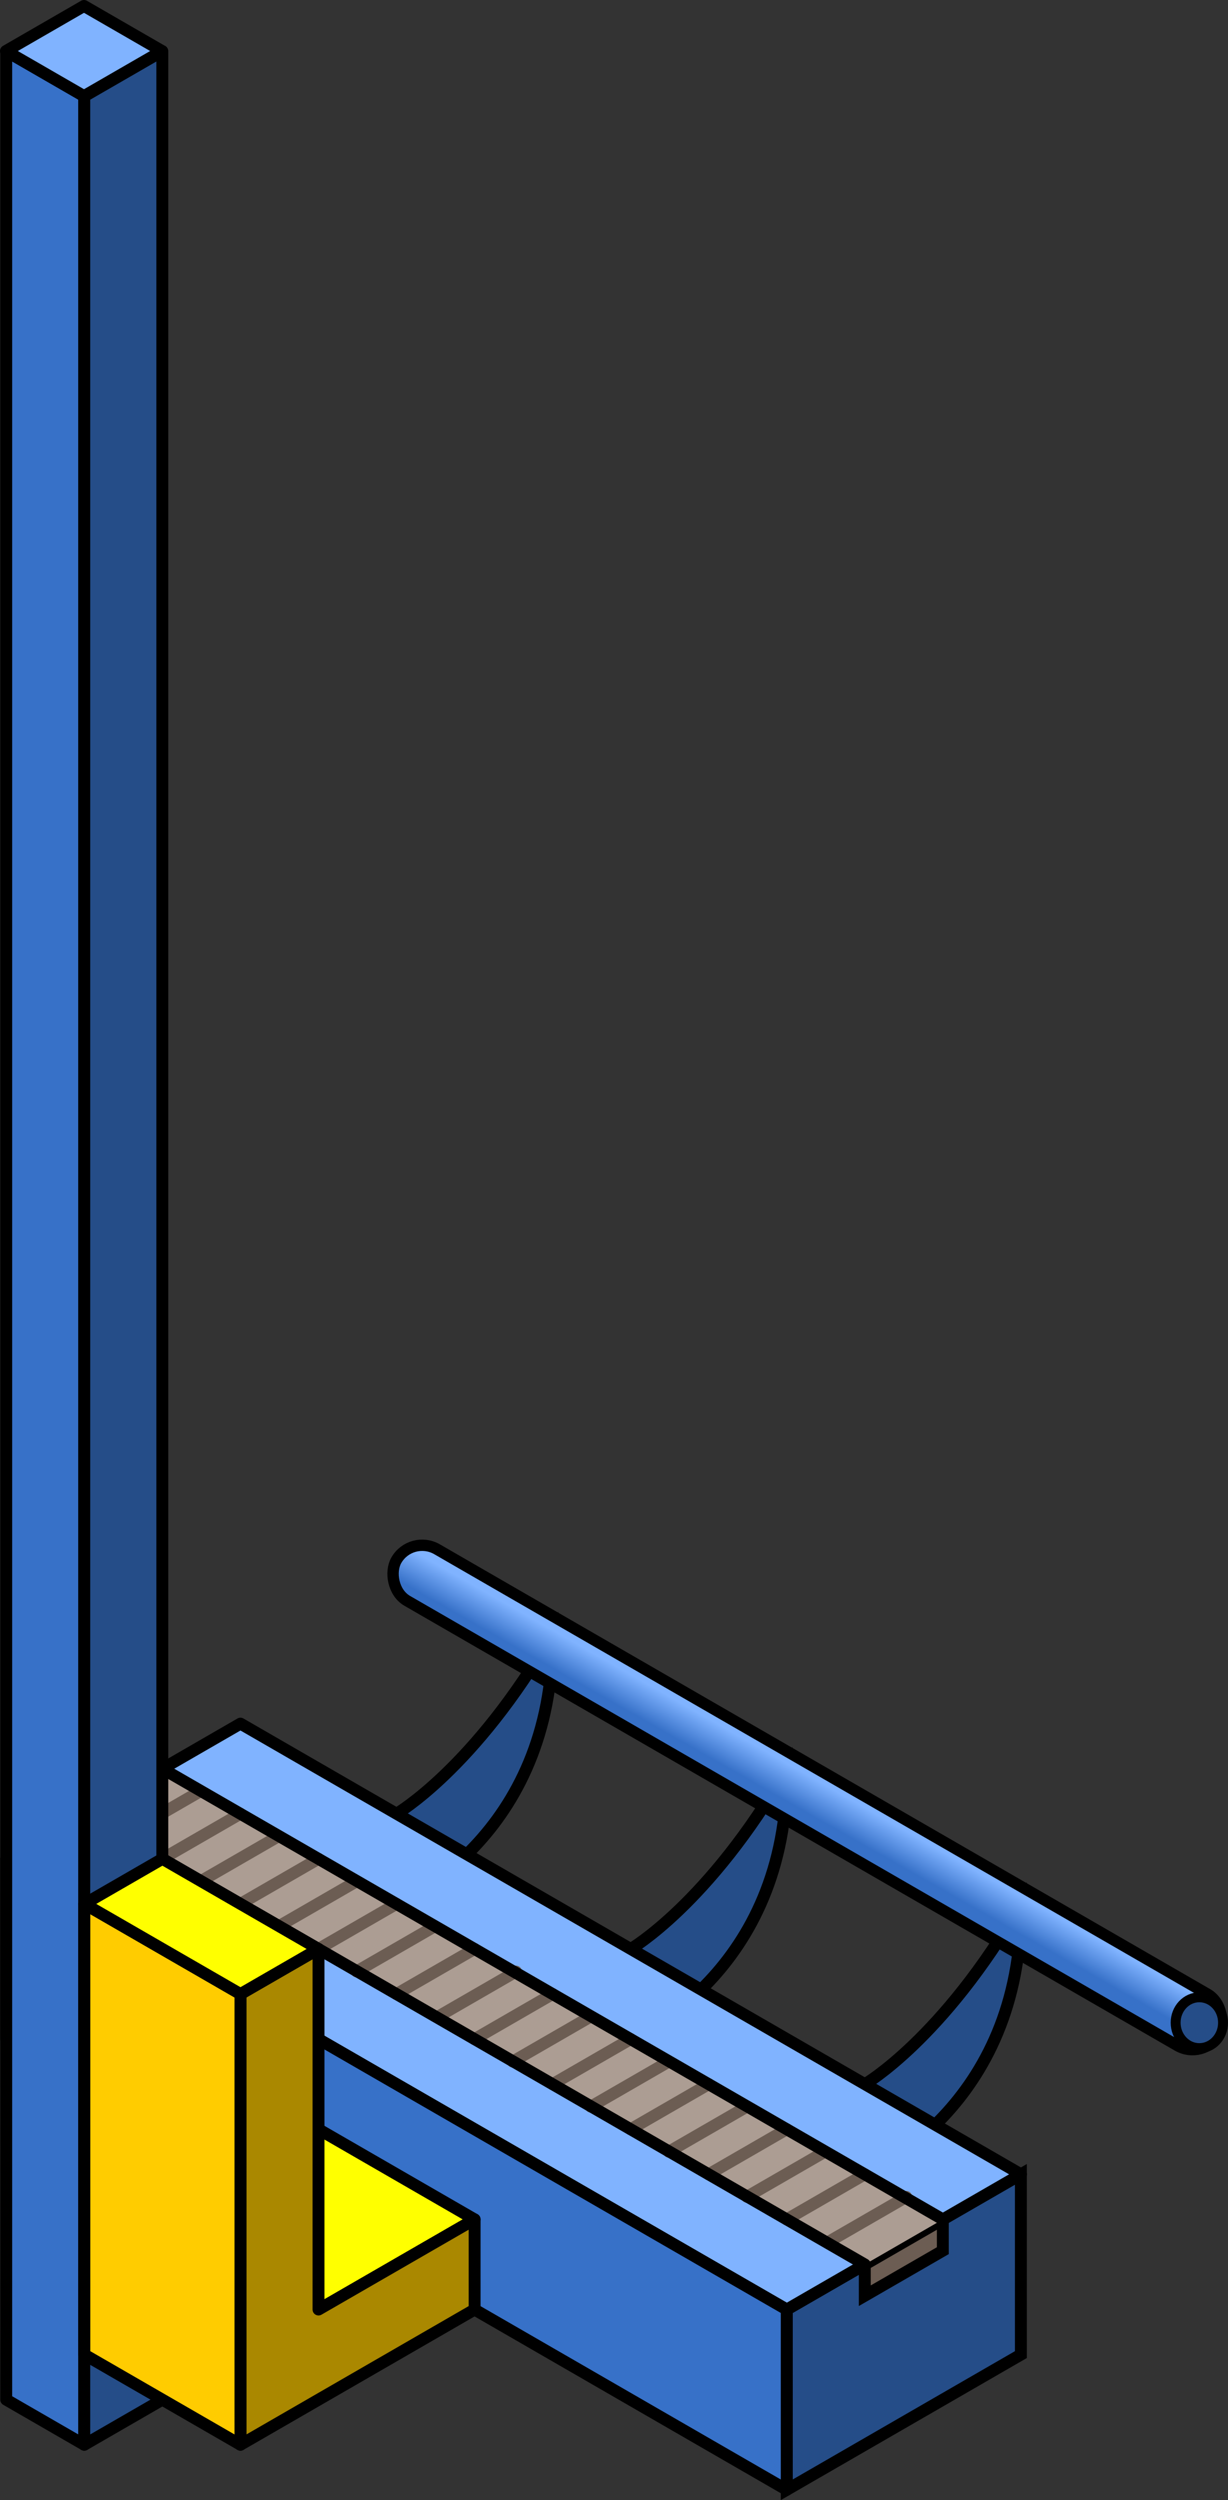 <?xml version="1.0" encoding="UTF-8" standalone="no"?>
<!-- Created with Inkscape (http://www.inkscape.org/) -->

<svg
   xmlns:dc="http://purl.org/dc/elements/1.1/"
   xmlns:cc="http://creativecommons.org/ns#"
   xmlns:rdf="http://www.w3.org/1999/02/22-rdf-syntax-ns#"
   xmlns:svg="http://www.w3.org/2000/svg"
   xmlns="http://www.w3.org/2000/svg"
   xmlns:xlink="http://www.w3.org/1999/xlink"
   xmlns:sodipodi="http://sodipodi.sourceforge.net/DTD/sodipodi-0.dtd"
   xmlns:inkscape="http://www.inkscape.org/namespaces/inkscape"
   width="13.625mm"
   height="27.737mm"
   viewBox="0 0 13.625 27.737"
   version="1.1"
   id="svg34708"
   inkscape:version="0.92.3 (2405546, 2018-03-11)"
   sodipodi:docname="Conv_390_0.svg">
  <rect x="0" y="0" width="13.625" height="27.737" fill="#333333" stroke="none"/>
  <defs
     id="defs34702">
    <linearGradient
       inkscape:collect="always"
       xlink:href="#linearGradient5525"
       id="linearGradient8532"
       gradientUnits="userSpaceOnUse"
       gradientTransform="translate(3.092,-5.364)"
       x1="118.536"
       y1="111.838"
       x2="118.539"
       y2="112.207" />
    <linearGradient
       inkscape:collect="always"
       id="linearGradient5525">
      <stop
         style="stop-color:#80b3ff;stop-opacity:1"
         offset="0"
         id="stop5521" />
      <stop
         style="stop-color:#3771c8;stop-opacity:1"
         offset="1"
         id="stop5523" />
    </linearGradient>
  </defs>
  <sodipodi:namedview
     id="base"
     pagecolor="#ffffff"
     bordercolor="#666666"
     borderopacity="1.0"
     inkscape:pageopacity="0.0"
     inkscape:pageshadow="2"
     inkscape:zoom="5.6"
     inkscape:cx="2.6253473"
     inkscape:cy="53.926916"
     inkscape:document-units="mm"
     inkscape:current-layer="layer1"
     showgrid="false"
     fit-margin-top="0"
     fit-margin-left="0"
     fit-margin-right="0"
     fit-margin-bottom="0"
     inkscape:window-width="1920"
     inkscape:window-height="1009"
     inkscape:window-x="-8"
     inkscape:window-y="-8"
     inkscape:window-maximized="1" />
  <g
     inkscape:label="Calque 1"
     inkscape:groupmode="layer"
     id="layer1"
     transform="translate(-144.378,-94.144)">
    <g
       style="display:inline"
       id="g8684"
       transform="translate(-47.81,-115.234)">
      <g
         id="g8466"
         transform="translate(148.09,75.5)">
        <path
           sodipodi:nodetypes="cccc"
           inkscape:connector-curvature="0"
           id="path8456"
           d="m 50.229,152 c 0.023,2.28 -1.732,3 -1.732,3 v -1 c 0,0 0.866,-0.5 1.732,-2 z"
           style="fill:#254d88;fill-opacity:1;stroke:#000000;stroke-width:0.132;stroke-linecap:butt;stroke-linejoin:miter;stroke-miterlimit:4;stroke-dasharray:none;stroke-opacity:1" />
        <path
           style="fill:#254d88;fill-opacity:1;stroke:#000000;stroke-width:0.132;stroke-linecap:butt;stroke-linejoin:miter;stroke-miterlimit:4;stroke-dasharray:none;stroke-opacity:1"
           d="m 52.828,153.5 c 0.023,2.28 -1.732,3 -1.732,3 v -1 c 0,0 0.866,-0.5 1.732,-2 z"
           id="path8458"
           inkscape:connector-curvature="0"
           sodipodi:nodetypes="cccc" />
        <path
           sodipodi:nodetypes="cccc"
           inkscape:connector-curvature="0"
           id="path8460"
           d="m 55.426,155 c 0.023,2.28 -1.732,3 -1.732,3 v -1 c 0,0 0.866,-0.5 1.732,-2 z"
           style="fill:#254d88;fill-opacity:1;stroke:#000000;stroke-width:0.132;stroke-linecap:butt;stroke-linejoin:miter;stroke-miterlimit:4;stroke-dasharray:none;stroke-opacity:1" />
        <rect
           transform="rotate(30)"
           ry="0.33"
           y="106.353"
           x="117.592"
           height="0.661"
           width="10.53"
           id="rect8462"
           style="opacity:1;vector-effect:none;fill:url(#linearGradient8532);fill-opacity:1;stroke:#000000;stroke-width:0.126;stroke-linecap:round;stroke-linejoin:round;stroke-miterlimit:4;stroke-dasharray:none;stroke-dashoffset:0;stroke-opacity:1;paint-order:fill markers stroke" />
        <ellipse
           ry="0.282"
           rx="0.263"
           cy="156.318"
           cx="57.405"
           id="ellipse8464"
           style="opacity:1;vector-effect:none;fill:#254d88;fill-opacity:1;stroke:#000000;stroke-width:0.11;stroke-linecap:round;stroke-linejoin:round;stroke-miterlimit:4;stroke-dasharray:none;stroke-dashoffset:0;stroke-opacity:1;paint-order:fill markers stroke" />
      </g>
      <g
         transform="translate(117.779,43)"
         id="g8518">
        <path
           style="fill:#6c5d53;fill-opacity:1;stroke:none;stroke-width:0.265px;stroke-linecap:butt;stroke-linejoin:miter;stroke-opacity:1"
           d="m 84.004,191.5 0.866,-0.5 c 0,0 0,1 0,1 l -0.866,0.5 z"
           id="path8468"
           inkscape:connector-curvature="0" />
        <path
           style="fill:#254d88;fill-opacity:1;stroke:#000000;stroke-width:0.132;stroke-linecap:butt;stroke-linejoin:miter;stroke-miterlimit:4;stroke-dasharray:none;stroke-opacity:1"
           d="m 83.138,192 v 2 l 2.598,-1.5 v -2 l -0.866,0.5 10e-7,0.347 -0.866,0.5 -10e-7,-0.347 z"
           id="path8470"
           inkscape:connector-curvature="0"
           sodipodi:nodetypes="ccccccccc" />
        <path
           sodipodi:nodetypes="ccccc"
           inkscape:connector-curvature="0"
           id="path8472"
           d="m 85.737,190.5 -8.66,-5 -2.598,1.5 8.66,5 z"
           style="fill:#80b3ff;stroke:#000000;stroke-width:0.132;stroke-linecap:round;stroke-linejoin:round;stroke-miterlimit:4;stroke-dasharray:none;stroke-opacity:1;paint-order:fill markers stroke" />
        <path
           sodipodi:nodetypes="ccccc"
           inkscape:connector-curvature="0"
           id="path8474"
           d="m 83.138,192 -8.66,-5 v 2 l 8.66,5 z"
           style="fill:#3771c8;stroke:#000000;stroke-width:0.132;stroke-linecap:round;stroke-linejoin:round;stroke-miterlimit:4;stroke-dasharray:none;stroke-opacity:1;paint-order:fill markers stroke" />
        <path
           sodipodi:nodetypes="cccc"
           inkscape:connector-curvature="0"
           id="path8476"
           d="m 84.87,191 -8.66,-5 -0.866,0.5 8.66,5"
           style="fill:#ac9d93;stroke:none;stroke-width:0.132;stroke-linecap:butt;stroke-linejoin:round;stroke-miterlimit:4;stroke-dasharray:none;stroke-opacity:1" />
        <path
           inkscape:connector-curvature="0"
           id="path8478"
           d="m 76.21,187 0.866,-0.5"
           style="fill:#6c5d53;stroke:#6c5d53;stroke-width:0.132;stroke-linecap:round;stroke-linejoin:miter;stroke-miterlimit:4;stroke-dasharray:none;stroke-opacity:1" />
        <path
           style="fill:#6c5d53;stroke:#6c5d53;stroke-width:0.132;stroke-linecap:round;stroke-linejoin:miter;stroke-miterlimit:4;stroke-dasharray:none;stroke-opacity:1"
           d="m 77.076,187.5 0.866,-0.5"
           id="path8480"
           inkscape:connector-curvature="0" />
        <path
           inkscape:connector-curvature="0"
           id="path8482"
           d="m 77.942,188 0.866,-0.5"
           style="fill:#6c5d53;stroke:#6c5d53;stroke-width:0.132;stroke-linecap:round;stroke-linejoin:miter;stroke-miterlimit:4;stroke-dasharray:none;stroke-opacity:1" />
        <path
           style="fill:#6c5d53;stroke:#6c5d53;stroke-width:0.132;stroke-linecap:round;stroke-linejoin:miter;stroke-miterlimit:4;stroke-dasharray:none;stroke-opacity:1"
           d="m 78.808,188.5 0.866,-0.5"
           id="path8484"
           inkscape:connector-curvature="0" />
        <path
           style="fill:#6c5d53;stroke:#6c5d53;stroke-width:0.132;stroke-linecap:round;stroke-linejoin:miter;stroke-miterlimit:4;stroke-dasharray:none;stroke-opacity:1"
           d="m 75.768,186.749 0.866,-0.5"
           id="path8486"
           inkscape:connector-curvature="0" />
        <path
           inkscape:connector-curvature="0"
           id="path8488"
           d="m 76.634,187.249 0.866,-0.5"
           style="fill:#6c5d53;stroke:#6c5d53;stroke-width:0.132;stroke-linecap:round;stroke-linejoin:miter;stroke-miterlimit:4;stroke-dasharray:none;stroke-opacity:1" />
        <path
           style="fill:#6c5d53;stroke:#6c5d53;stroke-width:0.132;stroke-linecap:round;stroke-linejoin:miter;stroke-miterlimit:4;stroke-dasharray:none;stroke-opacity:1"
           d="m 77.5,187.749 0.866,-0.5"
           id="path8490"
           inkscape:connector-curvature="0" />
        <path
           inkscape:connector-curvature="0"
           id="path8492"
           d="m 78.366,188.249 0.866,-0.5"
           style="fill:#6c5d53;stroke:#6c5d53;stroke-width:0.132;stroke-linecap:round;stroke-linejoin:miter;stroke-miterlimit:4;stroke-dasharray:none;stroke-opacity:1" />
        <path
           inkscape:connector-curvature="0"
           id="path8494"
           d="m 79.268,188.751 0.866,-0.5"
           style="fill:#6c5d53;stroke:#6c5d53;stroke-width:0.132;stroke-linecap:round;stroke-linejoin:miter;stroke-miterlimit:4;stroke-dasharray:none;stroke-opacity:1" />
        <path
           style="fill:#6c5d53;stroke:#6c5d53;stroke-width:0.132;stroke-linecap:round;stroke-linejoin:miter;stroke-miterlimit:4;stroke-dasharray:none;stroke-opacity:1"
           d="m 80.54,189.5 0.866,-0.5"
           id="path8496"
           inkscape:connector-curvature="0" />
        <path
           inkscape:connector-curvature="0"
           id="path8498"
           d="m 81.406,190 0.866,-0.5"
           style="fill:#6c5d53;stroke:#6c5d53;stroke-width:0.132;stroke-linecap:round;stroke-linejoin:miter;stroke-miterlimit:4;stroke-dasharray:none;stroke-opacity:1" />
        <path
           style="fill:#6c5d53;stroke:#6c5d53;stroke-width:0.132;stroke-linecap:round;stroke-linejoin:miter;stroke-miterlimit:4;stroke-dasharray:none;stroke-opacity:1"
           d="m 82.272,190.5 0.866,-0.5"
           id="path8500"
           inkscape:connector-curvature="0" />
        <path
           inkscape:connector-curvature="0"
           id="path8502"
           d="m 83.138,191 0.866,-0.5"
           style="fill:#6c5d53;stroke:#6c5d53;stroke-width:0.132;stroke-linecap:round;stroke-linejoin:miter;stroke-miterlimit:4;stroke-dasharray:none;stroke-opacity:1" />
        <path
           inkscape:connector-curvature="0"
           id="path8504"
           d="m 80.098,189.249 0.866,-0.5"
           style="fill:#6c5d53;stroke:#6c5d53;stroke-width:0.132;stroke-linecap:round;stroke-linejoin:miter;stroke-miterlimit:4;stroke-dasharray:none;stroke-opacity:1" />
        <path
           style="fill:#6c5d53;stroke:#6c5d53;stroke-width:0.132;stroke-linecap:round;stroke-linejoin:miter;stroke-miterlimit:4;stroke-dasharray:none;stroke-opacity:1"
           d="m 80.964,189.749 0.866,-0.5"
           id="path8506"
           inkscape:connector-curvature="0" />
        <path
           inkscape:connector-curvature="0"
           id="path8508"
           d="m 81.83,190.249 0.866,-0.5"
           style="fill:#6c5d53;stroke:#6c5d53;stroke-width:0.132;stroke-linecap:round;stroke-linejoin:miter;stroke-miterlimit:4;stroke-dasharray:none;stroke-opacity:1" />
        <path
           style="fill:#6c5d53;stroke:#6c5d53;stroke-width:0.132;stroke-linecap:round;stroke-linejoin:miter;stroke-miterlimit:4;stroke-dasharray:none;stroke-opacity:1"
           d="m 82.696,190.749 0.866,-0.5"
           id="path8510"
           inkscape:connector-curvature="0" />
        <path
           style="fill:#6c5d53;stroke:#6c5d53;stroke-width:0.132;stroke-linecap:round;stroke-linejoin:miter;stroke-miterlimit:4;stroke-dasharray:none;stroke-opacity:1"
           d="m 83.598,191.251 0.866,-0.5"
           id="path8512"
           inkscape:connector-curvature="0" />
        <path
           style="fill:#6c5d53;stroke:#6c5d53;stroke-width:0.132;stroke-linecap:round;stroke-linejoin:miter;stroke-miterlimit:4;stroke-dasharray:none;stroke-opacity:1"
           d="m 79.674,189 0.866,-0.5"
           id="path8514"
           inkscape:connector-curvature="0" />
        <path
           sodipodi:nodetypes="cccc"
           style="fill:none;stroke:#000000;stroke-width:0.132;stroke-linecap:round;stroke-linejoin:round;stroke-miterlimit:4;stroke-dasharray:none;stroke-opacity:1"
           d="m 84.87,191 -8.66,-5 -0.866,0.5 8.66,5"
           id="path8516"
           inkscape:connector-curvature="0" />
      </g>
    </g>
    <g
       style="display:inline"
       id="g8650"
       transform="translate(-50.409,-116.734)">
      <path
         style="opacity:1;vector-effect:none;fill:#3771c8;fill-opacity:1;stroke:#000000;stroke-width:0.132;stroke-linecap:round;stroke-linejoin:round;stroke-miterlimit:4;stroke-dasharray:none;stroke-dashoffset:0;stroke-opacity:1;paint-order:fill markers stroke"
         d="m 194.856,237.5 v -26.054 l 0.866,0.5 V 238 Z"
         id="path8644"
         inkscape:connector-curvature="0"
         sodipodi:nodetypes="ccccc" />
      <path
         style="opacity:1;vector-effect:none;fill:#254d88;fill-opacity:1;stroke:#000000;stroke-width:0.132;stroke-linecap:round;stroke-linejoin:round;stroke-miterlimit:4;stroke-dasharray:none;stroke-dashoffset:0;stroke-opacity:1;paint-order:fill markers stroke"
         d="m 195.722,238 0.866,-0.5 v -26.054 l -0.866,0.5 z"
         id="path8646"
         inkscape:connector-curvature="0"
         sodipodi:nodetypes="ccccc" />
      <path
         style="opacity:1;vector-effect:none;fill:#80b3ff;fill-opacity:1;stroke:#000000;stroke-width:0.132;stroke-linecap:round;stroke-linejoin:round;stroke-miterlimit:4;stroke-dasharray:none;stroke-dashoffset:0;stroke-opacity:1;paint-order:fill markers stroke"
         d="m 194.853,211.444 0.866,-0.5 0.866,0.5 -0.866,0.5 z"
         id="path8648"
         inkscape:connector-curvature="0" />
    </g>
    <g
       style="display:inline"
       id="g8690"
       transform="translate(-47.81,-115.234)">
      <path
         sodipodi:nodetypes="ccccc"
         inkscape:connector-curvature="0"
         id="path8536"
         d="m 195.722,233 1.732,1 -1.732,1 -1.732,-1 z"
         style="opacity:1;vector-effect:none;fill:#ffff00;fill-opacity:1;stroke:#000000;stroke-width:0.132;stroke-linecap:round;stroke-linejoin:round;stroke-miterlimit:4;stroke-dasharray:none;stroke-dashoffset:0;stroke-opacity:1;paint-order:fill markers stroke" />
      <path
         inkscape:connector-curvature="0"
         id="path8538"
         d="m 195.722,235 v -4 l -0.866,0.5 v 5 l 2.598,-1.5 v -1 z"
         style="opacity:1;vector-effect:none;fill:#aa8800;fill-opacity:1;stroke:#000000;stroke-width:0.132;stroke-linecap:round;stroke-linejoin:round;stroke-miterlimit:4;stroke-dasharray:none;stroke-dashoffset:0;stroke-opacity:1;paint-order:fill markers stroke" />
      <path
         sodipodi:nodetypes="ccccc"
         inkscape:connector-curvature="0"
         id="path8540"
         d="m 194.856,236.5 -1.732,-1 v -5 l 1.732,1 z"
         style="opacity:1;vector-effect:none;fill:#ffcc00;fill-opacity:1;stroke:#000000;stroke-width:0.132;stroke-linecap:round;stroke-linejoin:round;stroke-miterlimit:4;stroke-dasharray:none;stroke-dashoffset:0;stroke-opacity:1;paint-order:fill markers stroke" />
      <path
         sodipodi:nodetypes="ccccc"
         inkscape:connector-curvature="0"
         id="path8542"
         d="m 193.124,230.5 0.866,-0.5 1.732,1 -0.866,0.5 z"
         style="opacity:1;vector-effect:none;fill:#ffff00;fill-opacity:1;stroke:#000000;stroke-width:0.132;stroke-linecap:round;stroke-linejoin:round;stroke-miterlimit:4;stroke-dasharray:none;stroke-dashoffset:0;stroke-opacity:1;paint-order:fill markers stroke" />
    </g>
  </g>
</svg>
